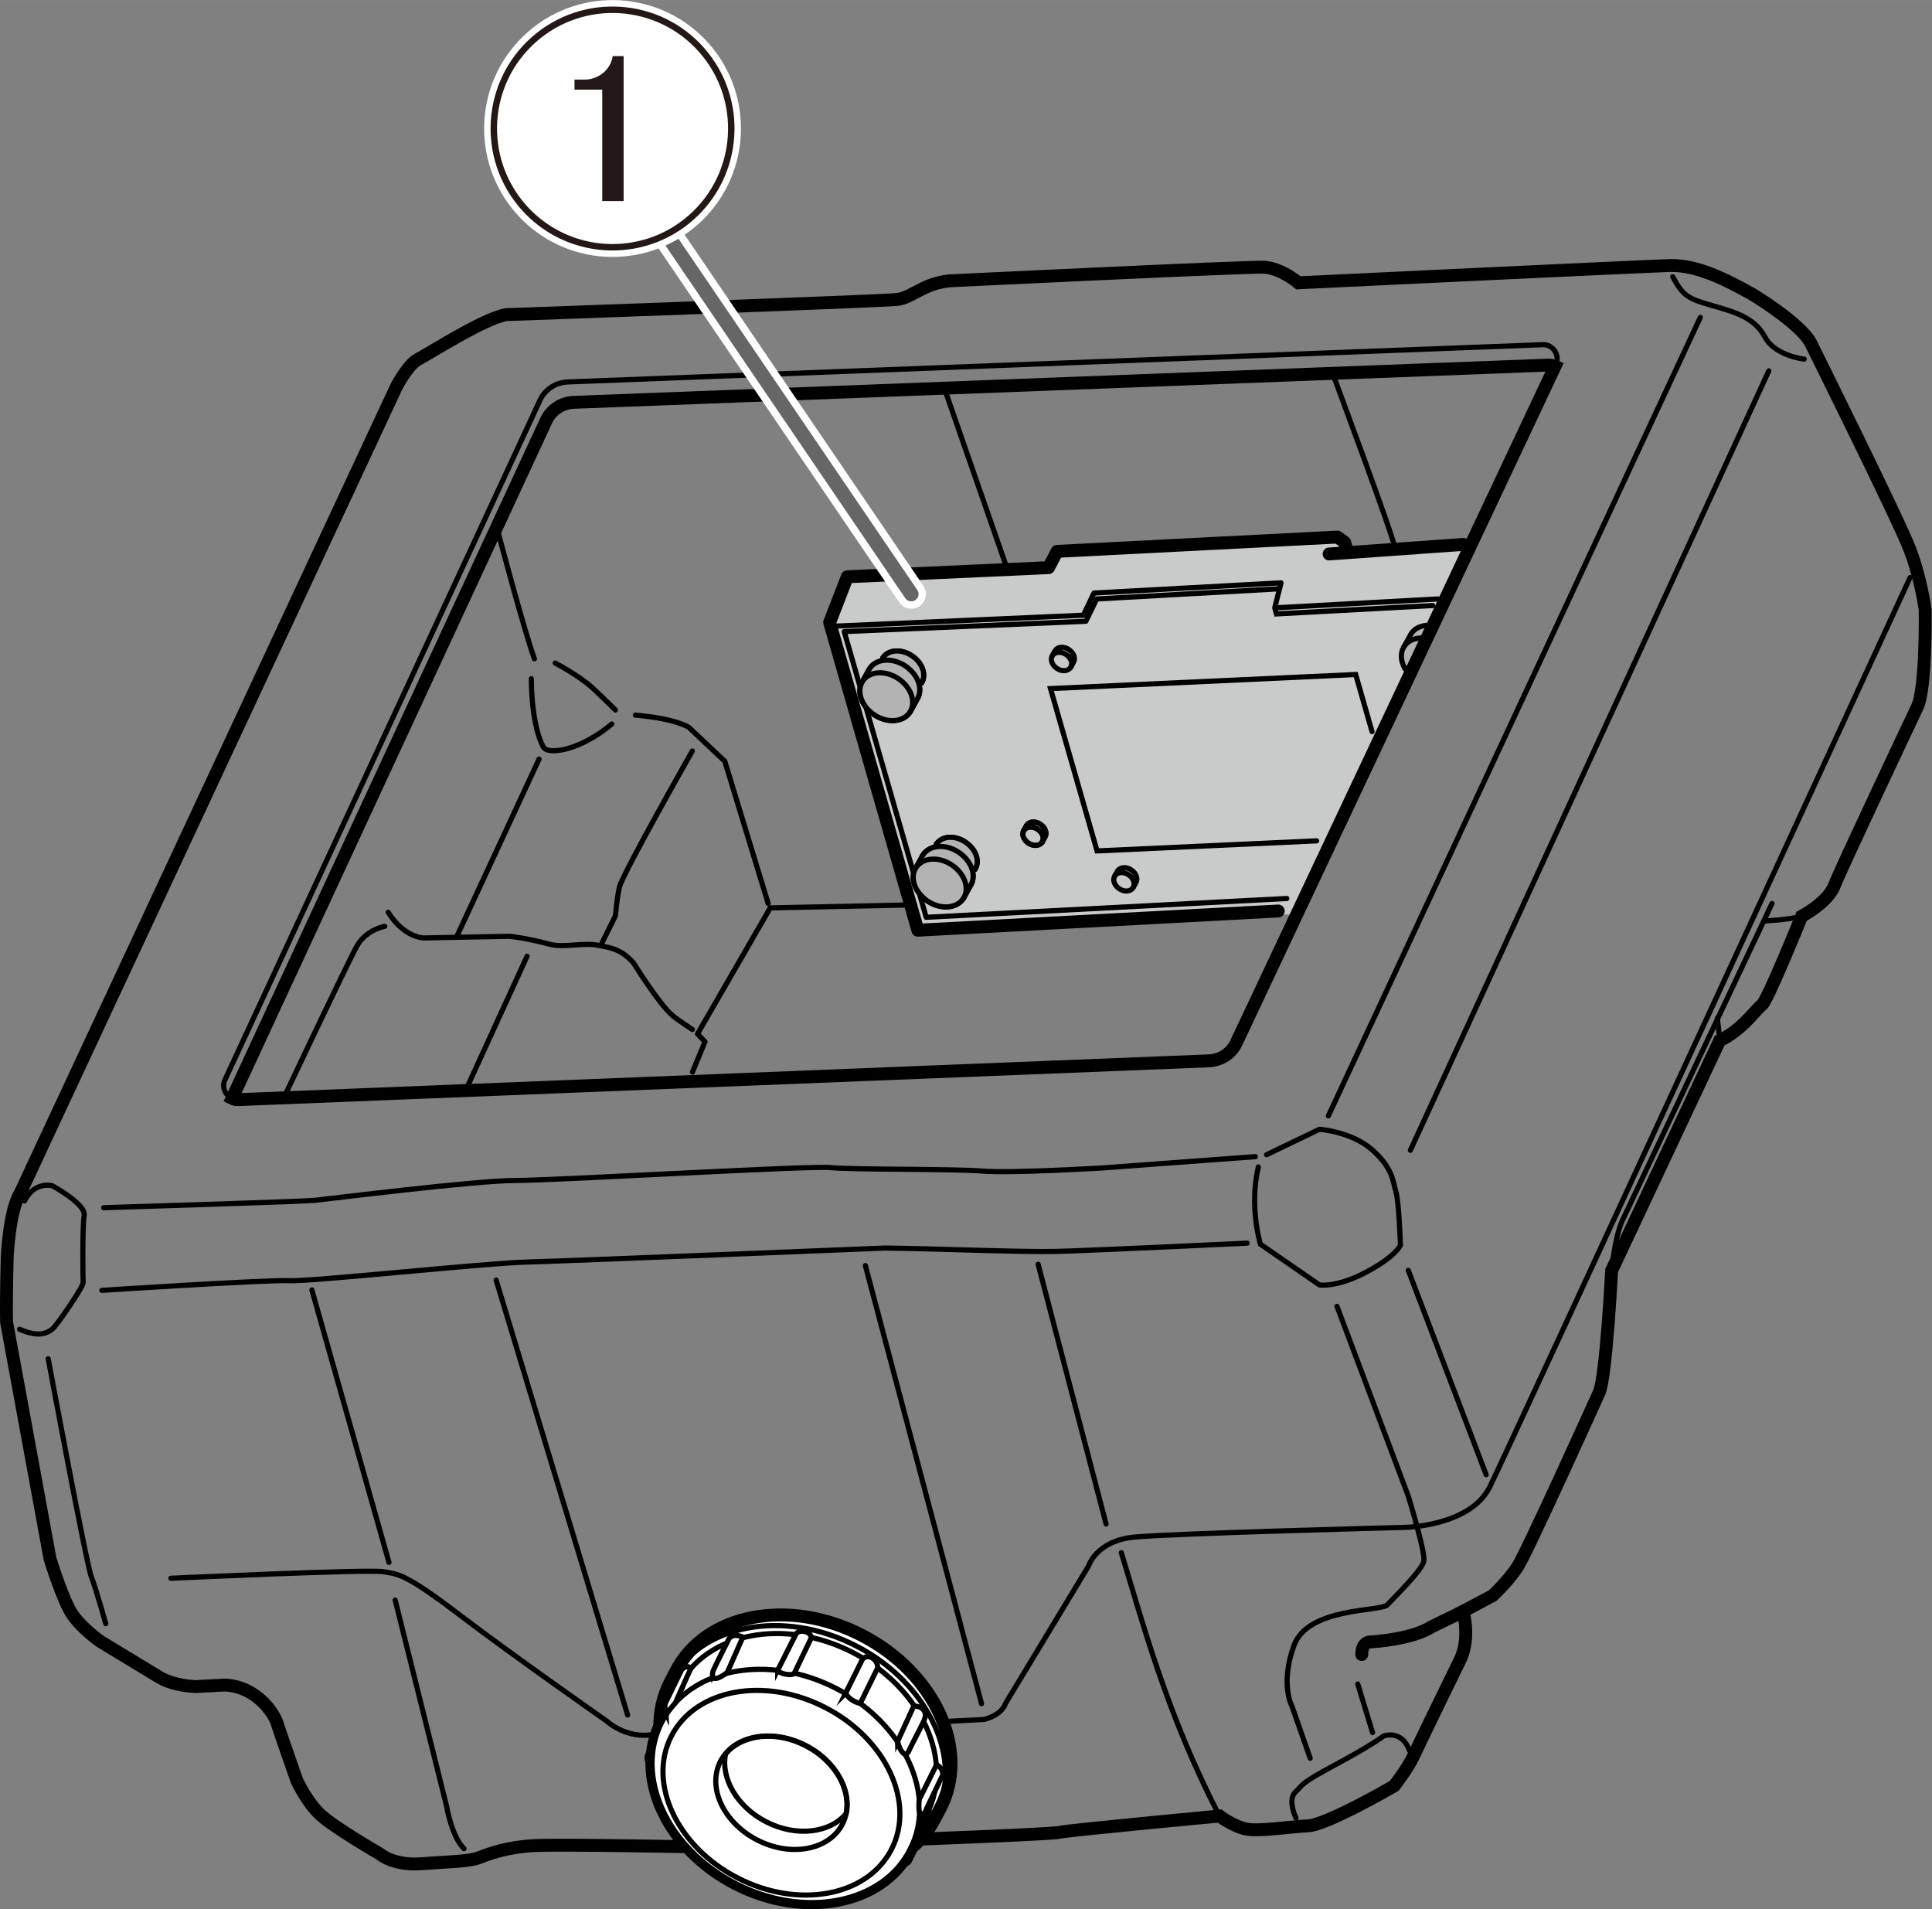 <?xml version="1.0" encoding="UTF-8"?><svg xmlns="http://www.w3.org/2000/svg" width="52.86mm" height="52.23mm" viewBox="0 0 149.85 148.06"><rect x="0" y="0" width="149.85" height="148.06" fill="#808080" stroke="none"/><defs><style>.cls-1,.cls-2,.cls-3,.cls-4,.cls-5,.cls-6,.cls-7,.cls-8,.cls-9{stroke-linecap:round;}.cls-1,.cls-3,.cls-4,.cls-5,.cls-6,.cls-7,.cls-9{stroke:#000;}.cls-1,.cls-3,.cls-4,.cls-6,.cls-9{stroke-miterlimit:10;}.cls-1,.cls-3,.cls-5,.cls-7,.cls-10,.cls-11{fill:none;}.cls-1,.cls-4,.cls-5,.cls-6{stroke-width:.4px;}.cls-2{stroke-width:2.27px;}.cls-2,.cls-6,.cls-12,.cls-8,.cls-9{fill:#fff;}.cls-2,.cls-10{stroke:#fff;}.cls-13{fill:#231815;}.cls-13,.cls-14,.cls-12{stroke-width:0px;}.cls-4{fill:#b3b3b3;}.cls-5,.cls-7{stroke-linejoin:round;}.cls-14{fill:#c9caca;}.cls-10{stroke-width:1.5px;}.cls-8{stroke:#666;stroke-width:1.13px;}.cls-11{stroke:#231815;stroke-width:.5px;}</style></defs><g id="_レイヤー_2"><polygon class="cls-14" points="100.43 70.9 71.52 71.72 64.82 48.36 66.17 44.89 81.48 44.19 82.12 42.96 103.44 41.86 103.99 42.25 104.2 42.96 114.09 42.18 100.43 70.9"/></g><g id="_レイヤー_1"><path class="cls-4" d="m108.99,51.89c-.35-.59-.41-1.25-.08-1.76l.54-.98c.25-.39.69-.61,1.19-.65"/><path class="cls-6" d="m108.91,50.13c.26-.4.72-.62,1.24-.65"/><path class="cls-5" d="m38.66,41.37s2.03,7.66,2.79,9.72"/><path class="cls-5" d="m43.06,51.42s1.88.98,2.92,1.95,1.75,1.69,1.75,1.69"/><path class="cls-5" d="m41.21,52.63c.03,3.03.57,4.65.93,5.3s2.86.28,5.31-1.78"/><path class="cls-5" d="m49.28,55.46c3.17.27,4.15.95,4.15.95l2.79,2.63,3.36,11.03"/><line class="cls-5" x1="41.81" y1="58.87" x2="35.4" y2="72.69"/><path class="cls-5" d="m30.11,70.75c1.25,2,2.77,1.99,2.77,1.99l6.63-.13s1.3.13,3.13.62c1.11.3,2.63-.17,3.8.09.76.17,1.66.19,2.7,1.36,0,0,1.95,3.17,3.04,4.09.36.31,1.52,1.07,1.52,1.07"/><path class="cls-5" d="m46.62,73.27l1.12-2.26s.08-1.2.3-2.2,5.66-10.57,5.66-10.57"/><line class="cls-5" x1="40.88" y1="74.16" x2="36.21" y2="84.36"/><path class="cls-5" d="m29.84,71.84s-1.45.25-2.17,1.55c-.72,1.3-5.66,11.75-5.66,11.75"/><polyline class="cls-5" points="99.81 69.68 71.84 71.14 65.48 48.98 84.22 48.18 85.06 46.45 99.09 45.67"/><polyline class="cls-5" points="111.52 46.45 98.87 47.14 99.36 45.2 84.85 45.99 84.03 47.71 64.51 48.57"/><polyline class="cls-7" points="104.5 42.78 104.29 42.05 103.73 41.65 81.99 42.76 81.33 44.02 65.72 44.73 64.35 48.27 71.19 72.14 99.14 70.65"/><line class="cls-7" x1="103.09" y1="42.96" x2="113.51" y2="42.22"/><line class="cls-5" x1="73.19" y1="29.95" x2="78.02" y2="43.84"/><path class="cls-5" d="m103.36,28.95s4.81,12.91,4.79,13.42"/><polyline class="cls-5" points="70.12 70.19 59.74 70.41 54.1 80.18 54.68 80.79 53.71 83.14"/><polyline class="cls-1" points="102.12 65.21 85.09 65.99 81.48 53.4 105.15 52.31 106.42 56.74"/><path class="cls-1" d="m81.63,50.84c.2-.3.67-.34,1.06-.08s.55.71.35,1.01"/><path class="cls-1" d="m83.04,51.76c-.2.3-.67.34-1.06.08s-.55-.71-.35-1.01l.21-.38c.2-.3.67-.34,1.06-.08s.55.71.35,1.01l-.21.38Z"/><path class="cls-1" d="m86.47,67.92c.2-.3.67-.34,1.06-.08s.55.71.35,1.01"/><path class="cls-1" d="m87.88,68.85c-.2.3-.67.34-1.06.08s-.55-.71-.35-1.01l.21-.38c.2-.3.67-.34,1.06-.08s.55.71.35,1.01l-.21.38Z"/><path class="cls-1" d="m79.42,64.39c.2-.3.67-.34,1.06-.08s.55.71.35,1.01"/><path class="cls-1" d="m80.83,65.31c-.2.3-.67.34-1.06.08s-.55-.71-.35-1.01l.21-.38c.2-.3.67-.34,1.06-.08s.55.71.35,1.01l-.21.38Z"/><path class="cls-1" d="m79.42,64.39c.2-.3.67-.34,1.06-.08s.55.71.35,1.01"/><path class="cls-1" d="m80.83,65.31c-.2.3-.67.34-1.06.08s-.55-.71-.35-1.01l.21-.38c.2-.3.67-.34,1.06-.08s.55.71.35,1.01l-.21.38Z"/><path class="cls-6" d="m68.47,51.02c.42-.64,1.42-.72,2.25-.17s1.16,1.49.75,2.13"/><path class="cls-6" d="m70.58,55.23c-.51.78-1.75.88-2.76.21s-1.42-1.83-.91-2.61l.54-.98c.51-.78,1.75-.88,2.76-.21s1.42,1.83.91,2.61l-.54.98Z"/><path class="cls-4" d="m68.47,51.02c.42-.64,1.42-.72,2.25-.17s1.16,1.49.75,2.13"/><path class="cls-6" d="m66.9,52.83c.51-.78,1.75-.88,2.76-.21s1.42,1.83.91,2.61"/><path class="cls-4" d="m70.58,55.23c-.51.78-1.75.88-2.76.21s-1.42-1.83-.91-2.61l.54-.98c.51-.78,1.75-.88,2.76-.21s1.42,1.83.91,2.61l-.54.98Z"/><path class="cls-4" d="m66.9,52.83c.51-.78,1.75-.88,2.76-.21s1.42,1.83.91,2.61"/><path class="cls-6" d="m72.62,65.47c.42-.64,1.42-.72,2.25-.17s1.16,1.49.75,2.13"/><path class="cls-6" d="m74.72,69.68c-.51.78-1.75.88-2.76.21s-1.42-1.83-.91-2.61l.54-.98c.51-.78,1.75-.88,2.76-.21s1.42,1.83.91,2.61l-.54.98Z"/><path class="cls-4" d="m72.62,65.47c.42-.64,1.42-.72,2.25-.17s1.16,1.49.75,2.13"/><path class="cls-6" d="m71.05,67.28c.51-.78,1.75-.88,2.76-.21s1.42,1.83.91,2.61"/><path class="cls-4" d="m74.72,69.68c-.51.78-1.75.88-2.76.21s-1.42-1.83-.91-2.61l.54-.98c.51-.78,1.75-.88,2.76-.21s1.42,1.83.91,2.61l-.54.98Z"/><path class="cls-4" d="m71.05,67.28c.51-.78,1.75-.88,2.76-.21s1.42,1.83.91,2.61"/><polyline class="cls-1" points="111.12 46.96 99 47.61 98.91 47.28"/><path class="cls-1" d="m18.47,85.27l75.29-3.01c.93-.04,1.74-.57,2.13-1.4l24.79-52.61c.33-.71-.23-1.55-1.02-1.52l-75.64,2.89c-.93.04-1.75.58-2.14,1.42l-24.44,52.72c-.33.71.24,1.54,1.03,1.51Z"/><path class="cls-3" d="m93.76,82.27c.93-.04,1.74-.57,2.13-1.4l24.72-52.46c-.14-.06-.3-.1-.47-.1l-75.64,2.89c-.93.04-1.75.58-2.14,1.42l-24.36,52.56c.14.07.3.11.48.1l75.29-3.01Z"/><path class="cls-3" d="m53.99,135.61c1.36-2.73,5.38-3.41,8.97-1.52s5.4,5.64,4.04,8.37"/><path class="cls-1" d="m67,142.47c-1.36,2.73-5.38,3.41-8.97,1.52s-5.4-5.64-4.04-8.37"/><path class="cls-3" d="m68.72,143.37c-1.72,3.45-6.8,4.31-11.34,1.92-4.54-2.39-6.83-7.13-5.11-10.58"/><path class="cls-1" d="m52.27,134.71c1.72-3.45,6.8-4.31,11.34-1.92,4.54,2.39,6.83,7.13,5.11,10.58"/><path class="cls-1" d="m67.93,134.17c-.93-1.1-2.13-2.07-3.55-2.82-4.52-2.38-9.57-1.54-11.32,1.87l-.63,1.11"/><line class="cls-1" x1="70.59" y1="133.65" x2="69.64" y2="136.03"/><path class="cls-3" d="m51.76,136.33c-.4-1.29-.22-2.23.08-3.04s2.08-3.63,2.08-3.63c1.74-2.39,9.44-5.09,16.12,2.17l.55,1.8"/><path class="cls-1" d="m52.05,132.77c2.59-4.41,10.82-5.93,17.1.97l.5,1.22"/><path class="cls-1" d="m52.66,131.62c2.59-4.41,10.82-5.93,17.1.97l.5,1.22"/><path class="cls-3" d="m70.98,136.98s.72,1.25.69,2.11-.64,2.43-1.42,3.7-1.71,2.63-4.33,3.27"/><path class="cls-1" d="m69.05,142.73c.71-1.38.83-3.46.83-3.46l1.1-2.3"/><path class="cls-1" d="m56.01,128.16c3.75-3,8.94-1.76,12.32,1.13,2.74,2.34,4.27,5.84,3.07,8.5"/><path class="cls-3" d="m70.54,142.66s11.13-.41,11.67-.56,12.38-1.26,12.38-1.26c0,0,.99.75,1.98.99s3.39-.16,4.88-.23,6.69-3.1,6.69-3.1c0,0,1.08-1.4,1.48-2.28s3.7-7.64,3.7-7.64c.73-1.73.15-3.61.15-3.61l2.31-1.23s1.18-1.09,1.92-2.22,6.34-13.54,6.34-13.54c.54-1.25.96-9.44.96-9.44l8.38-17.84c1.76-.82,2.85-2.48,3.27-2.76s3.09-6.88,3.09-6.88c0,0,2.03-1.06,2.54-2.39s6.42-13.82,6.42-13.82c.72-1.47.62-7.56.62-7.56,0,0-.31-2.38-1.19-4.69s-7.68-15.99-7.68-15.99c-.82-1.56-4.52-3.78-4.52-3.78-2.03-1.14-4.32-2.3-6.4-2.24-2.08.06-28.82,1.34-28.82,1.34,0,0-1.36-1.16-2.72-1.21s-24.37,1.06-24.37,1.06c-2.03.22-2.88,1.3-4.01,1.44s-30.05,1.17-30.05,1.17c-1.31-.15-6.43,3.12-7.16,3.49s-1.63,2.06-1.63,2.06L1.56,92.55c-.85,1.34-1,4.95-1,4.95,0,0-.09,3-.05,5.03l3.37,18.36s1.01,3.29,1.76,4.36,2.14,2.05,2.14,2.05l4.54,2.75c1.14.71,2.84.75,2.84.75l2.31-.12c2.57.15,3.83,2.35,4,2.9s1.55,4.5,1.55,4.5c0,0,.76,1.66,1.82,2.65s4.64,3.06,4.64,3.06c0,0,1.03.91,3.17.75s3.73-.17,4.48-.46,2.17-.85,4.41-.95,12.97.11,12.97.11"/><path class="cls-1" d="m1.52,103.09c1.55.68,2.18.25,2.52,0s2.43-3.3,2.41-3.63-.07-4.32.08-5.2-2.47-2.3-2.47-2.3c0,0-1.38-.39-2.16,1.18"/><path class="cls-1" d="m3.74,105.38s2.96,15.93,3.35,16.93,1.11,3.61,1.11,3.61"/><path class="cls-1" d="m8.04,93.66s15.39-.47,16.37-.57,12.46-1.54,15.57-1.54,22.91-1.17,24.47-1,9.6.09,11.76.27,9.25-.24,9.25-.24l11.91-.88"/><path class="cls-1" d="m98.24,89.55l4.1-1.97s2.49.17,4.1,1.6,1.59,2.45,1.83,3.24.35,4.15.35,4.15c0,0-.33.85-2.64,2.08s-3.64,1-3.64,1l-4.58-3.16s-.89-2.9-.16-5.99"/><path class="cls-1" d="m7.9,100.07s13.01-.84,14.55-.75,15.21-1.36,18.29-1.44c3.08-.08,27.89-1.09,27.89-1.09,3.62.03,10.6.33,13.35.26s14.75-.64,14.75-.64"/><path class="cls-1" d="m13.25,122.4s15.32-.71,16.47-.51,1.62.07,5.89,3.32,11.44,8.26,11.44,8.26c0,0,1.54,1.45,3.68,1.03"/><path class="cls-1" d="m30.65,124.09l3.99,15.99s.39,2.36,1.35,3.29"/><line class="cls-1" x1="30.17" y1="121.17" x2="24.19" y2="100.04"/><line class="cls-1" x1="38.48" y1="99.27" x2="48.68" y2="133.01"/><line class="cls-1" x1="67.12" y1="98.15" x2="76.13" y2="132.13"/><path class="cls-1" d="m72.86,133.53l3.47-.18c1.47-.4,1.64-1.21,1.64-1.21l6.46-10.69s.58-1.94,3.51-2.24c2.93-.29,21.1-.76,21.1-.76,0,0,5.01-.1,6.51-3.14,1.5-3.04,32.6-70.52,32.6-70.52"/><path class="cls-1" d="m136.85,71.42s1.82-.07,2.91-.37"/><path class="cls-1" d="m137.44,70.07l-11.65,24.68c-.62,1.53-.77,3.78-.77,3.78"/><line class="cls-1" x1="133.4" y1="80.69" x2="133.2" y2="78.96"/><path class="cls-3" d="m113.49,124.97l-2.41,1.17c-1.54,1.01-4.67,1.19-4.67,1.19,0,0-.79-.12-.79.98"/><line class="cls-1" x1="105.31" y1="130.6" x2="106.46" y2="134.37"/><path class="cls-1" d="m100.52,141s-.69-1.43-.04-2.03.24-.58,3.13-2.13,3.69-2.2,3.69-2.2c0,0,1.42-.56,2.03,1.14"/><path class="cls-1" d="m103.7,101.31l5.53,14.72s1.32,4.31,1.21,5.02-2.32,2.84-2.82,3.4-6.17.16-7.26,3.17-.15,4.71-.15,4.71l1.41,4.03"/><line class="cls-1" x1="109.23" y1="98.52" x2="115.27" y2="114.37"/><path class="cls-1" d="m86.97,120.41c1.61,5.25,3.52,12.55,7.62,20.43"/><line class="cls-1" x1="80.52" y1="98.05" x2="85.79" y2="118.19"/><line class="cls-1" x1="103.03" y1="86.54" x2="131.88" y2="24.61"/><path class="cls-1" d="m129.74,21.46c.79,1.48,1.2,1.71,3.04,2.23s3.32.96,4.11,2.44,3.05,1.72,3.05,1.72"/><line class="cls-1" x1="137.19" y1="28.76" x2="109.39" y2="89.21"/><path class="cls-6" d="m50.82,134.77l-.61,1.39c-.14.58.49,1.01.49,1.01l.13-2.4Z"/><path class="cls-9" d="m66.86,126.83c-5.67-2.93-12.13-1.69-14.43,2.77-.07.13-.36.69-.44.84-2.3,4.46.43,10.44,6.09,13.37,5.67,2.93,12.13,1.69,14.43-2.77.07-.13.36-.69.44-.84,2.3-4.46-.43-10.44-6.09-13.37Z"/><ellipse class="cls-1" cx="62.26" cy="135.73" rx="9.08" ry="11.55" transform="translate(-86.91 128.77) rotate(-62.69)"/><path class="cls-6" d="m71.88,140.7c2.16-4.18-.4-9.78-5.71-12.53-5.31-2.74-11.36-1.58-13.52,2.59"/><path class="cls-9" d="m52.64,130.77c-.28.55-1.11,2.4-1.31,2.78-2.16,4.18.4,9.78,5.71,12.53,5.31,2.74,11.36,1.58,13.52-2.59.28-.55,1.11-2.4,1.31-2.78"/><ellipse class="cls-6" cx="60.95" cy="138.52" rx="8.51" ry="10.82" transform="translate(-90.09 129.11) rotate(-62.69)"/><ellipse class="cls-1" cx="60.61" cy="139.05" rx="4.12" ry="5.32" transform="translate(-90.75 129.09) rotate(-62.69)"/><ellipse class="cls-1" cx="60.61" cy="139.05" rx="7.43" ry="9.6" transform="translate(-90.75 129.09) rotate(-62.69)"/><path class="cls-1" d="m56.28,136.02c-.39,1.88.87,4.09,3.13,5.26,2.33,1.21,4.95.89,6.22-.63.39-1.88-.87-4.09-3.13-5.26-2.33-1.21-4.95-.89-6.22.63Z"/><path class="cls-6" d="m51.67,132.92c-.2-.42-.05-.86-.05-.86l1.24-2.55c.21-.26.53-.32.74-.16l-1.22,2.71-.71.85Z"/><path class="cls-6" d="m55.28,130.11s-.07-.26.04-.55,1.23-2.49,1.23-2.49c.34-.46,1.07-.11,1.07-.11l-1.21,2.74s-.34.29-.69.42-.43-.02-.43-.02Z"/><path class="cls-6" d="m60.32,129.53l1.4-2.77s.15-.35.69-.23.51.5.51.5l-1.3,2.71c-.17.3-1.29.03-1.3-.22Z"/><path class="cls-6" d="m65.59,131.31l1.32-2.66s.32-.35.77-.05.39.76.39.76l-1.35,2.75s-.81-.16-1.13-.8Z"/><path class="cls-6" d="m69.62,135.05l1.26-2.75c.8.05,1.06.54.78,1.15s-1.08,2.11-1.18,2.36-.29.25-.29.25c0,0-.39-.17-.57-1.02Z"/><path class="cls-6" d="m71.3,139.55l1.34-2.69c.56.29.48.79.48.79l-1.25,2.61s-.09.48-.49.45c0,0-.18-.23-.08-1.16Z"/><path class="cls-6" d="m71.68,141.15c.29.34.07.74.07.74l-1.25,2.5c-.25.3-.64.21-.64.21l.56-.81,1.27-2.64Z"/><line class="cls-2" x1="70.68" y1="46.07" x2="51.02" y2="17.16"/><line class="cls-8" x1="70.68" y1="46.07" x2="51.02" y2="17.16"/><path class="cls-12" d="m56.73,9.96c0,5.09-4.12,9.21-9.21,9.21s-9.21-4.12-9.21-9.21S42.43.75,47.51.75c5.08.01,9.2,4.13,9.21,9.21"/><circle class="cls-10" cx="47.51" cy="9.96" r="9.21" transform="translate(5.29 33.92) rotate(-41.41)"/><circle class="cls-11" cx="47.51" cy="9.96" r="9.21" transform="translate(5.29 33.92) rotate(-41.41)"/><path class="cls-13" d="m47.51,4.35h.86v11.24h-1.66V6.95h-2.15v-.78h.66c.57.03,1.14-.16,1.58-.53.39-.33.65-.79.72-1.29"/></g></svg>